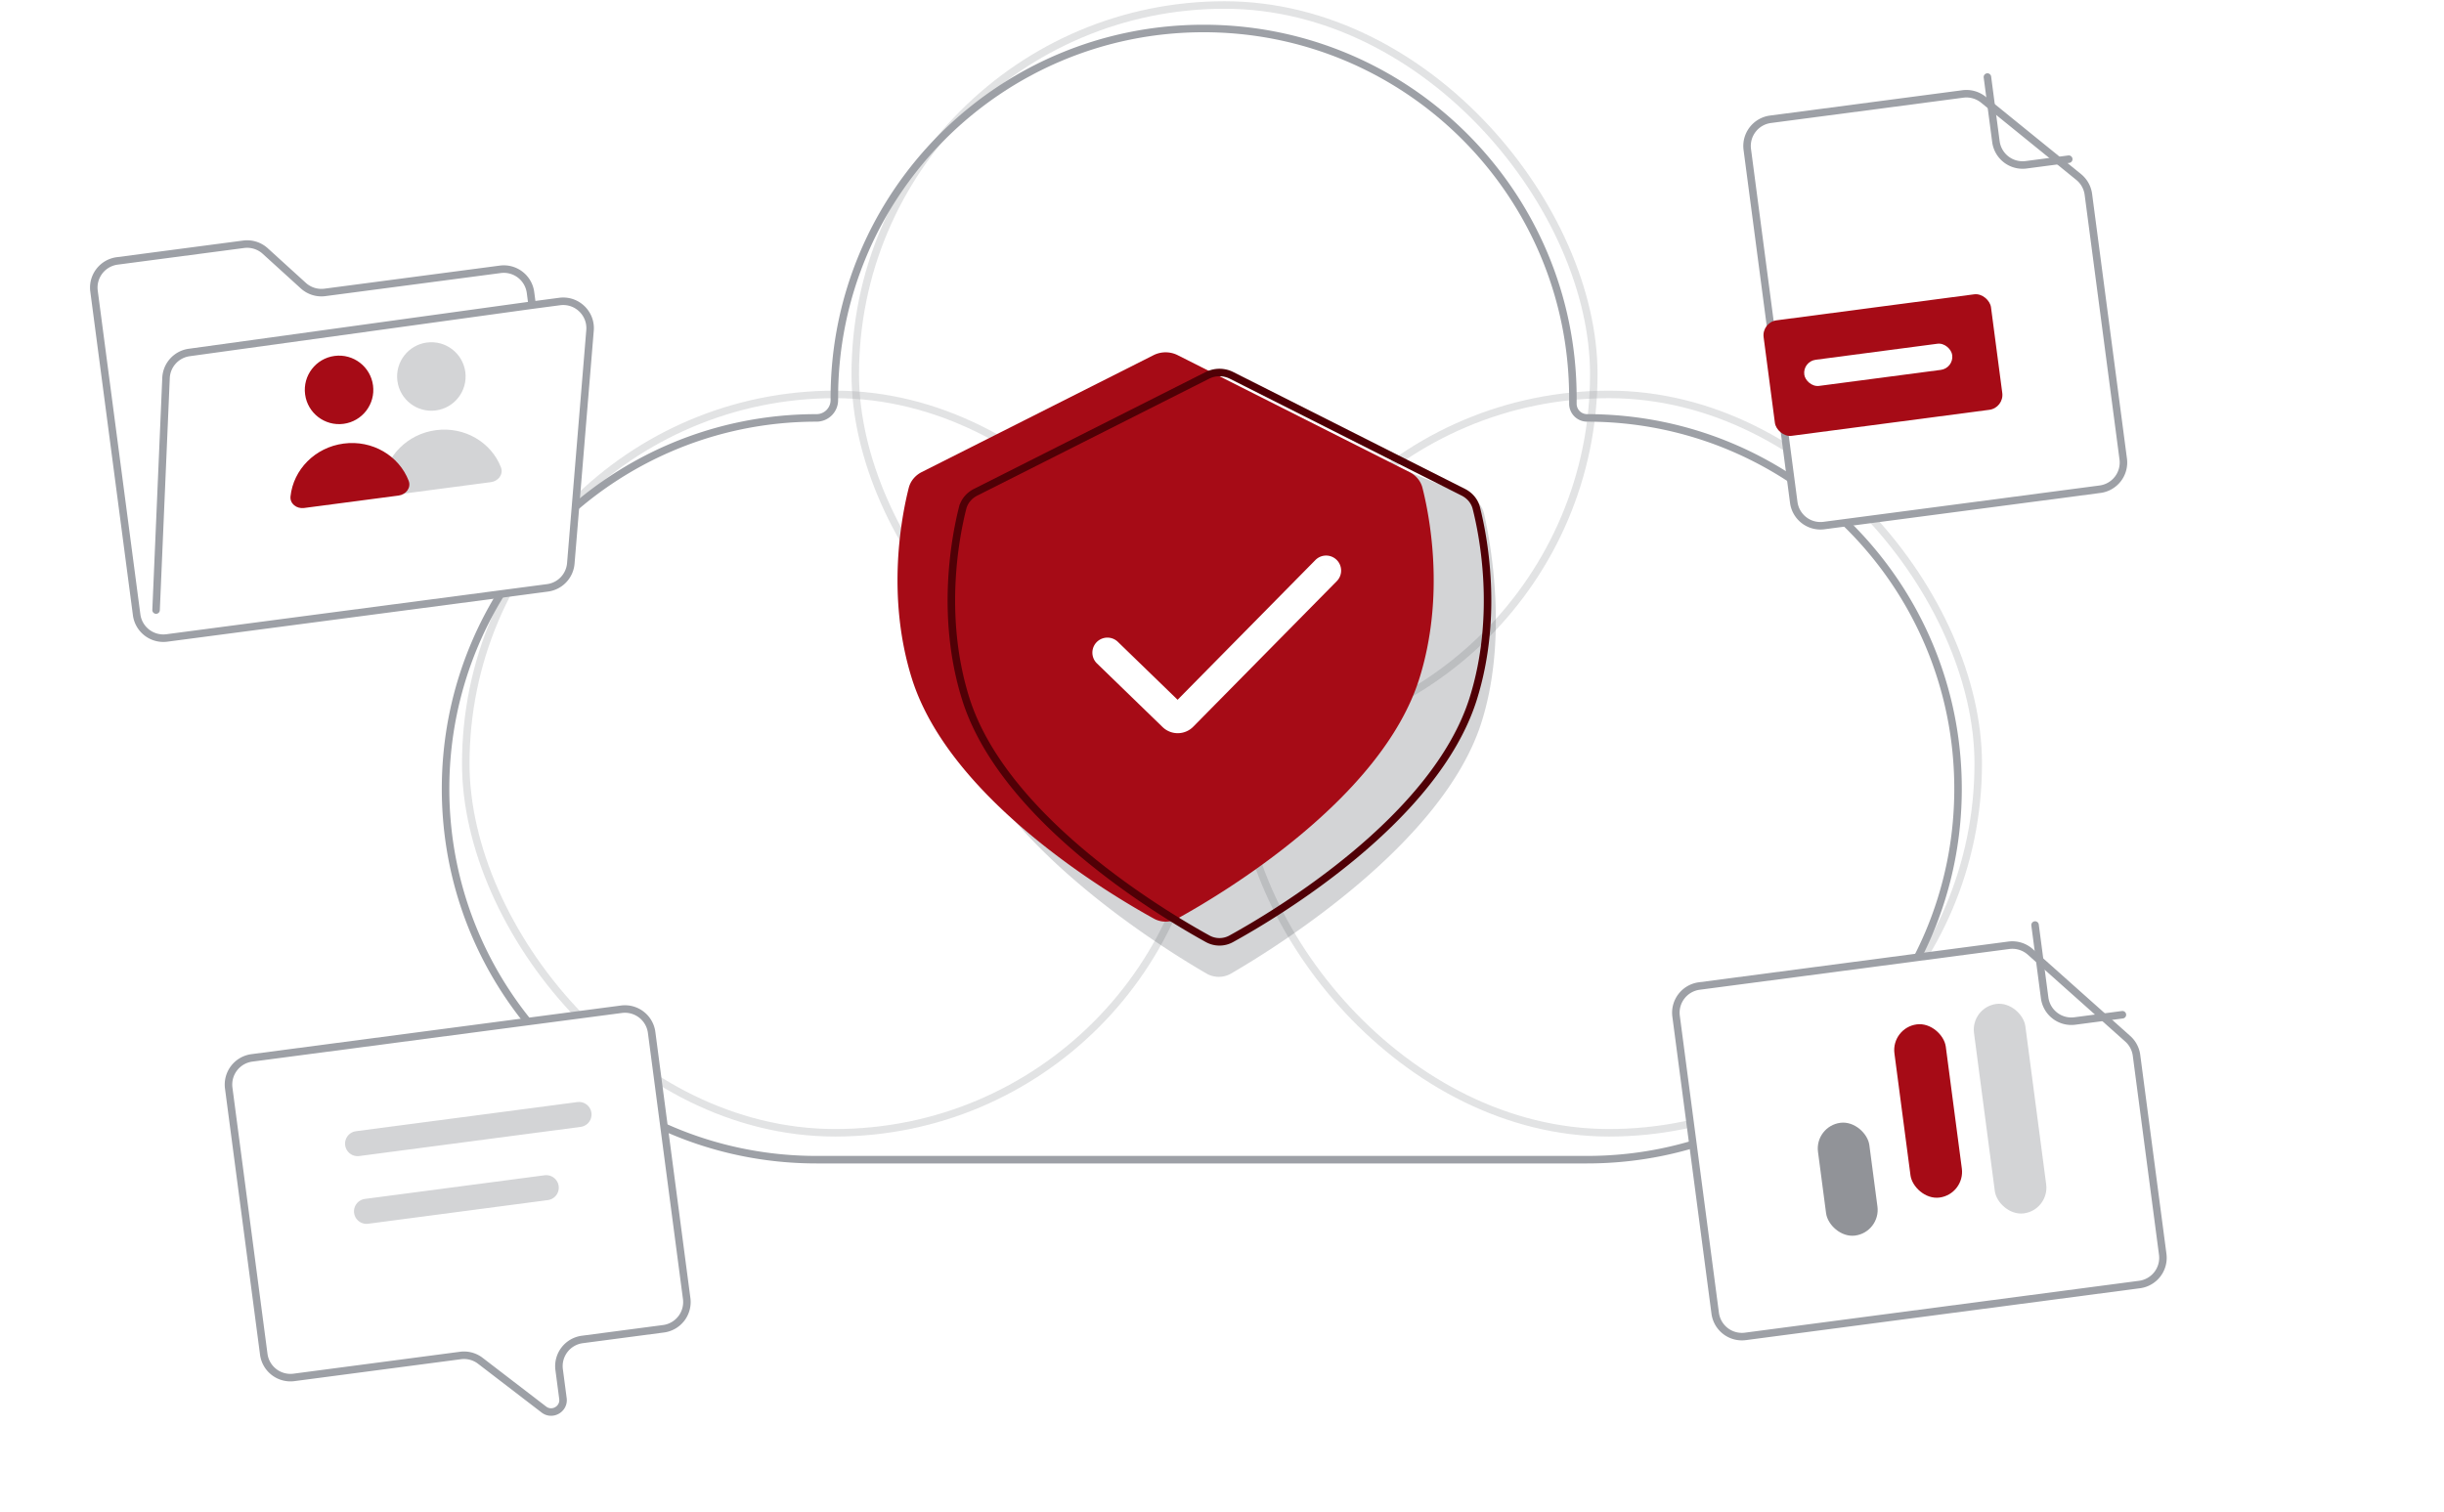 <svg width="488" height="302" viewBox="0 0 488 302" fill="none" xmlns="http://www.w3.org/2000/svg">
    <g filter="url(#a)">
        <path fill-rule="evenodd" clip-rule="evenodd" d="M244.363 1c-40.721 0-73.732 33.011-73.732 73.732v.484a3.557 3.557 0 0 1-3.557 3.557c-40.91 0-74.074 33.164-74.074 74.073 0 40.91 33.164 74.074 74.074 74.074h153.852c40.91 0 74.074-33.164 74.074-74.074 0-40.909-33.164-74.073-74.074-74.073a2.83 2.83 0 0 1-2.83-2.831v-1.21C318.096 34.013 285.084 1 244.363 1z" fill="#fff"/>
        <path d="M320.926 78.023a.75.75 0 0 0 0 1.5v-1.5zm-149.545-3.29c0-40.308 32.675-72.983 72.982-72.983V.25c-41.135 0-74.482 33.347-74.482 74.482h1.5zm0 .483v-.484h-1.5v.484h1.5zm-77.631 77.63c0-40.495 32.828-73.323 73.324-73.323v-1.5c-41.324 0-74.824 33.499-74.824 74.823h1.5zm73.324 73.324c-40.496 0-73.324-32.828-73.324-73.324h-1.5c0 41.324 33.5 74.824 74.824 74.824v-1.5zm153.852 0H167.074v1.5h153.852v-1.5zm73.324-73.324c0 40.496-32.828 73.324-73.324 73.324v1.5c41.324 0 74.824-33.5 74.824-74.824h-1.5zm-73.324-73.323c40.496 0 73.324 32.828 73.324 73.323h1.5c0-41.324-33.5-74.823-74.824-74.823v1.5zm-3.58-4.79v1.209h1.5v-1.21h-1.5zM244.363 1.75c40.307 0 72.983 32.675 72.983 72.983h1.5c0-41.136-33.347-74.483-74.483-74.483v1.5zm76.563 76.273a2.08 2.08 0 0 1-2.08-2.081h-1.5a3.58 3.58 0 0 0 3.58 3.58v-1.5zm-151.045-2.807a2.807 2.807 0 0 1-2.807 2.807v1.5a4.307 4.307 0 0 0 4.307-4.307h-1.5z" fill="#9DA0A6"/>
    </g>
    <rect opacity=".3" x="170.773" y="1" width="147.465" height="147.465" rx="73.733" stroke="#9DA0A6" stroke-width="1.5"/>
    <rect opacity=".3" x="247.534" y="78.773" width="147.465" height="147.465" rx="73.733" stroke="#9DA0A6" stroke-width="1.5"/>
    <rect opacity=".3" x="93" y="78.773" width="147.465" height="147.465" rx="73.733" stroke="#9DA0A6" stroke-width="1.5"/>
    <path opacity=".2" d="M190.356 102.692c.358-1.627 1.519-2.924 3.062-3.552l47.91-19.51c1.3-.53 2.756-.53 4.056 0l47.91 19.51c1.543.628 2.704 1.925 3.063 3.552 1.474 6.684 4.701 25.305-.617 41.791-7.755 24.043-40.561 44.51-49.896 49.932a4.902 4.902 0 0 1-4.975 0c-9.335-5.422-42.141-25.889-49.897-49.932-5.318-16.486-2.091-35.107-.616-41.791z" fill="#242933"/>
    <g filter="url(#b)">
        <path d="M192.21 101.461c.352-1.388 1.318-2.507 2.596-3.151l46.267-23.336a5.377 5.377 0 0 1 4.843 0l46.267 23.336c1.278.644 2.244 1.763 2.596 3.151 1.428 5.628 4.543 21.532-.599 38.021-7.515 24.095-39.336 43.055-48.317 48.002a4.853 4.853 0 0 1-4.737 0c-8.981-4.947-40.802-23.907-48.317-48.002-5.142-16.489-2.027-32.393-.599-38.021z" fill="#A60B16"/>
    </g>
    <path d="M192.21 101.461c.352-1.388 1.318-2.507 2.596-3.151l46.267-23.336a5.377 5.377 0 0 1 4.843 0l46.267 23.336c1.278.644 2.244 1.763 2.596 3.151 1.428 5.628 4.543 21.532-.599 38.021-7.515 24.095-39.336 43.055-48.317 48.002a4.853 4.853 0 0 1-4.737 0c-8.981-4.947-40.802-23.907-48.317-48.002-5.142-16.489-2.027-32.393-.599-38.021z" stroke="#500006" stroke-width="1.5"/>
    <path d="M223.171 128.155a3 3 0 0 0-4.176 4.307l4.176-4.307zm43.744-12.085a3 3 0 1 0-4.273-4.212l4.273 4.212zm-32.689 26.984-2.088 2.153 2.088-2.153zm1.893-.022-2.136-2.106 2.136 2.106zm-17.124-10.57 13.143 12.745 4.177-4.307-13.144-12.745-4.176 4.307zm19.261 12.677 28.659-29.069-4.273-4.212-28.659 29.068 4.273 4.213zm-6.118.068a4.344 4.344 0 0 0 6.118-.068l-4.273-4.213a1.656 1.656 0 0 1 2.332-.026l-4.177 4.307z" fill="#fff"/>
    <g filter="url(#c)">
        <path d="M352.918 25.166a5.377 5.377 0 0 1 4.629-6.033l38.428-5.06a5.378 5.378 0 0 1 4.089 1.156l19.019 15.428a5.375 5.375 0 0 1 1.943 3.474l6.958 52.85a5.377 5.377 0 0 1-4.629 6.033l-55.126 7.258a5.378 5.378 0 0 1-6.033-4.63l-9.278-70.476z" fill="#fff"/>
        <path d="M352.918 25.166a5.377 5.377 0 0 1 4.629-6.033l38.428-5.06a5.378 5.378 0 0 1 4.089 1.156l19.019 15.428a5.375 5.375 0 0 1 1.943 3.474l6.958 52.85a5.377 5.377 0 0 1-4.629 6.033l-55.126 7.258a5.378 5.378 0 0 1-6.033-4.63l-9.278-70.476z" stroke="#9DA0A6" stroke-width="1.5" stroke-linecap="round" stroke-linejoin="round"/>
    </g>
    <path d="m396.833 15.388 1.697 12.893a5.377 5.377 0 0 0 6.033 4.63l8.507-1.12" stroke="#9DA0A6" stroke-width="1.5" stroke-linecap="round"/>
    <rect x="351.755" y="64.366" width="45.792" height="23.265" rx="3" transform="rotate(-7.5 351.755 64.366)" fill="#A60B16"/>
    <rect x="359.922" y="72.196" width="29.793" height="5.265" rx="2.632" transform="rotate(-7.5 359.922 72.196)" fill="#fff"/>
    <g filter="url(#d)">
        <path d="M22.806 53.452a5.377 5.377 0 0 1 4.63-6.033l25.24-3.323a5.377 5.377 0 0 1 4.317 1.352l7.603 6.909a5.377 5.377 0 0 0 4.318 1.351l35.013-4.61a5.377 5.377 0 0 1 6.033 4.63l.332 2.523 5.492-.724c3.399-.447 6.343 2.357 6.061 5.773l-3.837 46.527a5.376 5.376 0 0 1-4.657 4.889l-76.002 10.006a5.377 5.377 0 0 1-6.032-4.629l-8.51-64.641z" fill="#fff"/>
        <path d="m110.292 56.25-.332-2.522a5.377 5.377 0 0 0-6.033-4.63l-35.013 4.61a5.377 5.377 0 0 1-4.318-1.351l-7.603-6.91a5.377 5.377 0 0 0-4.318-1.35l-25.24 3.322a5.377 5.377 0 0 0-4.629 6.033l8.51 64.641a5.377 5.377 0 0 0 6.033 4.629l76.002-10.006a5.376 5.376 0 0 0 4.657-4.889l3.837-46.527c.282-3.416-2.662-6.22-6.061-5.773l-5.492.724zm0 0-68.473 9.458a5.377 5.377 0 0 0-4.636 5.096l-1.986 46.343" stroke="#9DA0A6" stroke-width="1.5" stroke-linecap="round" stroke-linejoin="round"/>
    </g>
    <g opacity=".2">
        <g filter="url(#e)">
            <path d="M87.048 91.288c-5.742.756-10.046 5.225-10.614 10.538-.158 1.476 1.227 2.525 2.7 2.331l18.89-2.487c1.472-.193 2.538-1.565 2.003-2.95-1.923-4.985-7.237-8.188-12.98-7.432z" fill="#242933"/>
        </g>
        <g filter="url(#f)">
            <circle r="6.84" transform="rotate(-7.5 657.678 -616.766)" fill="#242933"/>
        </g>
    </g>
    <g filter="url(#g)">
        <path d="M68.621 93.966c-5.742.756-10.045 5.225-10.613 10.538-.158 1.476 1.227 2.525 2.699 2.331l18.89-2.487c1.472-.193 2.538-1.565 2.004-2.95-1.924-4.985-7.238-8.188-12.98-7.432z" fill="#A60B16"/>
    </g>
    <g filter="url(#h)">
        <circle r="6.84" transform="rotate(-7.5 668.882 -474.842)" fill="#A60B16"/>
    </g>
    <g filter="url(#i)">
        <path d="M49.702 212.622a5.377 5.377 0 0 1 4.629-6.033l73.784-9.714a5.376 5.376 0 0 1 6.032 4.629l6.998 53.153a5.376 5.376 0 0 1-4.629 6.032l-16.207 2.134a5.377 5.377 0 0 0-4.629 6.033l.759 5.765c.276 2.102-2.127 3.49-3.809 2.199l-12.678-9.728a5.374 5.374 0 0 0-3.976-1.066l-33.244 4.377a5.377 5.377 0 0 1-6.033-4.629l-6.997-53.152z" fill="#fff"/>
        <path d="M49.702 212.622a5.377 5.377 0 0 1 4.629-6.033l73.784-9.714a5.376 5.376 0 0 1 6.032 4.629l6.998 53.153a5.376 5.376 0 0 1-4.629 6.032l-16.207 2.134a5.377 5.377 0 0 0-4.629 6.033l.759 5.765c.276 2.102-2.127 3.49-3.809 2.199l-12.678-9.728a5.374 5.374 0 0 0-3.976-1.066l-33.244 4.377a5.377 5.377 0 0 1-6.033-4.629l-6.997-53.152z" stroke="#9DA0A6" stroke-width="1.5" stroke-linecap="round" stroke-linejoin="round"/>
    </g>
    <path opacity=".2" d="m71.4 228.403 44.214-5.82M73.182 241.927l35.89-4.725" stroke="#242933" stroke-width="5" stroke-linecap="round"/>
    <g filter="url(#j)">
        <path d="M338.702 198.269a5.377 5.377 0 0 1 4.629-6.033l61.81-8.137a5.376 5.376 0 0 1 4.28 1.317l19.463 17.351a5.372 5.372 0 0 1 1.753 3.312l5.232 39.74a5.377 5.377 0 0 1-4.629 6.033l-78.697 10.36a5.376 5.376 0 0 1-6.032-4.629l-7.809-59.314z" fill="#fff"/>
        <path d="M338.702 198.269a5.377 5.377 0 0 1 4.629-6.033l61.81-8.137a5.376 5.376 0 0 1 4.28 1.317l19.463 17.351a5.372 5.372 0 0 1 1.753 3.312l5.232 39.74a5.377 5.377 0 0 1-4.629 6.033l-78.697 10.36a5.376 5.376 0 0 1-6.032-4.629l-7.809-59.314z" stroke="#9DA0A6" stroke-width="1.5" stroke-linecap="round" stroke-linejoin="round"/>
    </g>
    <path d="m406.346 184.747 1.913 14.535a5.377 5.377 0 0 0 6.033 4.629l9.492-1.249" stroke="#9DA0A6" stroke-width="1.5" stroke-linecap="round"/>
    <rect opacity=".5" width="10.343" height="22.715" rx="5.171" transform="rotate(-7.5 1896.973 -2651.582)" fill="#242933"/>
    <g filter="url(#k)">
        <rect width="10.343" height="34.884" rx="5.171" transform="rotate(-7.5 1795.667 -2775.147)" fill="#A60B16"/>
    </g>
    <rect opacity=".2" x="393.48" y="201.181" width="10.343" height="42.186" rx="5.171" transform="rotate(-7.5 393.48 201.181)" fill="#242933"/>
    <defs>
        <filter id="a" x="88.217" y=".25" width="307.533" height="232.11" filterUnits="userSpaceOnUse" color-interpolation-filters="sRGB">
            <feFlood flood-opacity="0" result="BackgroundImageFix"/>
            <feColorMatrix in="SourceAlpha" values="0 0 0 0 0 0 0 0 0 0 0 0 0 0 0 0 0 0 127 0" result="hardAlpha"/>
            <feOffset dx="-4.033" dy="4.69"/>
            <feComposite in2="hardAlpha" operator="out"/>
            <feColorMatrix values="0 0 0 0 0 0 0 0 0 0 0 0 0 0 0 0 0 0 0.05 0"/>
            <feBlend in2="BackgroundImageFix" result="effect1_dropShadow_117_3525"/>
            <feBlend in="SourceGraphic" in2="effect1_dropShadow_117_3525" result="shape"/>
        </filter>
        <filter id="b" x="189.213" y="73.648" width="108.563" height="115.203" filterUnits="userSpaceOnUse" color-interpolation-filters="sRGB">
            <feFlood flood-opacity="0" result="BackgroundImageFix"/>
            <feBlend in="SourceGraphic" in2="BackgroundImageFix" result="shape"/>
            <feColorMatrix in="SourceAlpha" values="0 0 0 0 0 0 0 0 0 0 0 0 0 0 0 0 0 0 127 0" result="hardAlpha"/>
            <feOffset dx="-10.754" dy="-4.033"/>
            <feComposite in2="hardAlpha" operator="arithmetic" k2="-1" k3="1"/>
            <feColorMatrix values="0 0 0 0 0 0 0 0 0 0 0 0 0 0 0 0 0 0 0.15 0"/>
            <feBlend in2="shape" result="effect1_innerShadow_117_3525"/>
        </filter>
        <filter id="c" x="348.088" y="13.278" width="80.693" height="92.481" filterUnits="userSpaceOnUse" color-interpolation-filters="sRGB">
            <feFlood flood-opacity="0" result="BackgroundImageFix"/>
            <feColorMatrix in="SourceAlpha" values="0 0 0 0 0 0 0 0 0 0 0 0 0 0 0 0 0 0 127 0" result="hardAlpha"/>
            <feOffset dx="-4.033" dy="4.69"/>
            <feComposite in2="hardAlpha" operator="out"/>
            <feColorMatrix values="0 0 0 0 0 0 0 0 0 0 0 0 0 0 0 0 0 0 0.05 0"/>
            <feBlend in2="BackgroundImageFix" result="effect1_dropShadow_117_3525"/>
            <feBlend in="SourceGraphic" in2="effect1_dropShadow_117_3525" result="shape"/>
        </filter>
        <filter id="d" x="17.977" y="43.3" width="104.636" height="84.909" filterUnits="userSpaceOnUse" color-interpolation-filters="sRGB">
            <feFlood flood-opacity="0" result="BackgroundImageFix"/>
            <feColorMatrix in="SourceAlpha" values="0 0 0 0 0 0 0 0 0 0 0 0 0 0 0 0 0 0 127 0" result="hardAlpha"/>
            <feOffset dx="-4.033" dy="4.69"/>
            <feComposite in2="hardAlpha" operator="out"/>
            <feColorMatrix values="0 0 0 0 0 0 0 0 0 0 0 0 0 0 0 0 0 0 0.05 0"/>
            <feBlend in2="BackgroundImageFix" result="effect1_dropShadow_117_3525"/>
            <feBlend in="SourceGraphic" in2="effect1_dropShadow_117_3525" result="shape"/>
        </filter>
        <filter id="e" x="49.538" y="69.67" width="77.514" height="66.772" filterUnits="userSpaceOnUse" color-interpolation-filters="sRGB">
            <feFlood flood-opacity="0" result="BackgroundImageFix"/>
            <feColorMatrix in="SourceAlpha" values="0 0 0 0 0 0 0 0 0 0 0 0 0 0 0 0 0 0 127 0" result="hardAlpha"/>
            <feOffset dy="5.377"/>
            <feGaussianBlur stdDeviation="13.442"/>
            <feComposite in2="hardAlpha" operator="out"/>
            <feColorMatrix values="0 0 0 0 0 0 0 0 0 0 0 0 0 0 0 0 0 0 0.1 0"/>
            <feBlend in2="BackgroundImageFix" result="effect1_dropShadow_117_3525"/>
            <feBlend in="SourceGraphic" in2="effect1_dropShadow_117_3525" result="shape"/>
            <feColorMatrix in="SourceAlpha" values="0 0 0 0 0 0 0 0 0 0 0 0 0 0 0 0 0 0 127 0" result="hardAlpha"/>
            <feOffset dy="-10.754"/>
            <feGaussianBlur stdDeviation="21.508"/>
            <feComposite in2="hardAlpha" operator="arithmetic" k2="-1" k3="1"/>
            <feColorMatrix values="0 0 0 0 0 0 0 0 0 0 0 0 0 0 0 0 0 0 0.15 0"/>
            <feBlend in2="shape" result="effect2_innerShadow_117_3525"/>
        </filter>
        <filter id="f" x="52.405" y="52.218" width="67.451" height="67.451" filterUnits="userSpaceOnUse" color-interpolation-filters="sRGB">
            <feFlood flood-opacity="0" result="BackgroundImageFix"/>
            <feColorMatrix in="SourceAlpha" values="0 0 0 0 0 0 0 0 0 0 0 0 0 0 0 0 0 0 127 0" result="hardAlpha"/>
            <feOffset dy="5.377"/>
            <feGaussianBlur stdDeviation="13.442"/>
            <feComposite in2="hardAlpha" operator="out"/>
            <feColorMatrix values="0 0 0 0 0 0 0 0 0 0 0 0 0 0 0 0 0 0 0.1 0"/>
            <feBlend in2="BackgroundImageFix" result="effect1_dropShadow_117_3525"/>
            <feBlend in="SourceGraphic" in2="effect1_dropShadow_117_3525" result="shape"/>
            <feColorMatrix in="SourceAlpha" values="0 0 0 0 0 0 0 0 0 0 0 0 0 0 0 0 0 0 127 0" result="hardAlpha"/>
            <feOffset dy="-10.754"/>
            <feGaussianBlur stdDeviation="21.508"/>
            <feComposite in2="hardAlpha" operator="arithmetic" k2="-1" k3="1"/>
            <feColorMatrix values="0 0 0 0 0 0 0 0 0 0 0 0 0 0 0 0 0 0 0.15 0"/>
            <feBlend in2="shape" result="effect2_innerShadow_117_3525"/>
        </filter>
        <filter id="g" x="31.111" y="72.348" width="77.514" height="66.772" filterUnits="userSpaceOnUse" color-interpolation-filters="sRGB">
            <feFlood flood-opacity="0" result="BackgroundImageFix"/>
            <feColorMatrix in="SourceAlpha" values="0 0 0 0 0 0 0 0 0 0 0 0 0 0 0 0 0 0 127 0" result="hardAlpha"/>
            <feOffset dy="5.377"/>
            <feGaussianBlur stdDeviation="13.442"/>
            <feComposite in2="hardAlpha" operator="out"/>
            <feColorMatrix values="0 0 0 0 0 0 0 0 0 0 0 0 0 0 0 0 0 0 0.1 0"/>
            <feBlend in2="BackgroundImageFix" result="effect1_dropShadow_117_3525"/>
            <feBlend in="SourceGraphic" in2="effect1_dropShadow_117_3525" result="shape"/>
            <feColorMatrix in="SourceAlpha" values="0 0 0 0 0 0 0 0 0 0 0 0 0 0 0 0 0 0 127 0" result="hardAlpha"/>
            <feOffset dy="-10.754"/>
            <feGaussianBlur stdDeviation="21.508"/>
            <feComposite in2="hardAlpha" operator="arithmetic" k2="-1" k3="1"/>
            <feColorMatrix values="0 0 0 0 0 0 0 0 0 0 0 0 0 0 0 0 0 0 0.15 0"/>
            <feBlend in2="shape" result="effect2_innerShadow_117_3525"/>
        </filter>
        <filter id="h" x="33.977" y="54.896" width="67.451" height="67.451" filterUnits="userSpaceOnUse" color-interpolation-filters="sRGB">
            <feFlood flood-opacity="0" result="BackgroundImageFix"/>
            <feColorMatrix in="SourceAlpha" values="0 0 0 0 0 0 0 0 0 0 0 0 0 0 0 0 0 0 127 0" result="hardAlpha"/>
            <feOffset dy="5.377"/>
            <feGaussianBlur stdDeviation="13.442"/>
            <feComposite in2="hardAlpha" operator="out"/>
            <feColorMatrix values="0 0 0 0 0 0 0 0 0 0 0 0 0 0 0 0 0 0 0.1 0"/>
            <feBlend in2="BackgroundImageFix" result="effect1_dropShadow_117_3525"/>
            <feBlend in="SourceGraphic" in2="effect1_dropShadow_117_3525" result="shape"/>
            <feColorMatrix in="SourceAlpha" values="0 0 0 0 0 0 0 0 0 0 0 0 0 0 0 0 0 0 127 0" result="hardAlpha"/>
            <feOffset dy="-10.754"/>
            <feGaussianBlur stdDeviation="21.508"/>
            <feComposite in2="hardAlpha" operator="arithmetic" k2="-1" k3="1"/>
            <feColorMatrix values="0 0 0 0 0 0 0 0 0 0 0 0 0 0 0 0 0 0 0.15 0"/>
            <feBlend in2="shape" result="effect2_innerShadow_117_3525"/>
        </filter>
        <filter id="i" x="44.873" y="196.079" width="97.069" height="86.682" filterUnits="userSpaceOnUse" color-interpolation-filters="sRGB">
            <feFlood flood-opacity="0" result="BackgroundImageFix"/>
            <feColorMatrix in="SourceAlpha" values="0 0 0 0 0 0 0 0 0 0 0 0 0 0 0 0 0 0 127 0" result="hardAlpha"/>
            <feOffset dx="-4.033" dy="4.69"/>
            <feComposite in2="hardAlpha" operator="out"/>
            <feColorMatrix values="0 0 0 0 0 0 0 0 0 0 0 0 0 0 0 0 0 0 0.05 0"/>
            <feBlend in2="BackgroundImageFix" result="effect1_dropShadow_117_3525"/>
            <feBlend in="SourceGraphic" in2="effect1_dropShadow_117_3525" result="shape"/>
        </filter>
        <filter id="j" x="333.873" y="183.303" width="102.793" height="84.396" filterUnits="userSpaceOnUse" color-interpolation-filters="sRGB">
            <feFlood flood-opacity="0" result="BackgroundImageFix"/>
            <feColorMatrix in="SourceAlpha" values="0 0 0 0 0 0 0 0 0 0 0 0 0 0 0 0 0 0 127 0" result="hardAlpha"/>
            <feOffset dx="-4.033" dy="4.69"/>
            <feComposite in2="hardAlpha" operator="out"/>
            <feColorMatrix values="0 0 0 0 0 0 0 0 0 0 0 0 0 0 0 0 0 0 0.05 0"/>
            <feBlend in2="BackgroundImageFix" result="effect1_dropShadow_117_3525"/>
            <feBlend in="SourceGraphic" in2="effect1_dropShadow_117_3525" result="shape"/>
        </filter>
        <filter id="k" x="351.333" y="188.41" width="67.317" height="88.444" filterUnits="userSpaceOnUse" color-interpolation-filters="sRGB">
            <feFlood flood-opacity="0" result="BackgroundImageFix"/>
            <feColorMatrix in="SourceAlpha" values="0 0 0 0 0 0 0 0 0 0 0 0 0 0 0 0 0 0 127 0" result="hardAlpha"/>
            <feOffset dy="5.377"/>
            <feGaussianBlur stdDeviation="13.442"/>
            <feComposite in2="hardAlpha" operator="out"/>
            <feColorMatrix values="0 0 0 0 0 0 0 0 0 0 0 0 0 0 0 0 0 0 0.1 0"/>
            <feBlend in2="BackgroundImageFix" result="effect1_dropShadow_117_3525"/>
            <feBlend in="SourceGraphic" in2="effect1_dropShadow_117_3525" result="shape"/>
            <feColorMatrix in="SourceAlpha" values="0 0 0 0 0 0 0 0 0 0 0 0 0 0 0 0 0 0 127 0" result="hardAlpha"/>
            <feOffset dy="-10.754"/>
            <feGaussianBlur stdDeviation="21.508"/>
            <feComposite in2="hardAlpha" operator="arithmetic" k2="-1" k3="1"/>
            <feColorMatrix values="0 0 0 0 0 0 0 0 0 0 0 0 0 0 0 0 0 0 0.15 0"/>
            <feBlend in2="shape" result="effect2_innerShadow_117_3525"/>
        </filter>
    </defs>
</svg>
